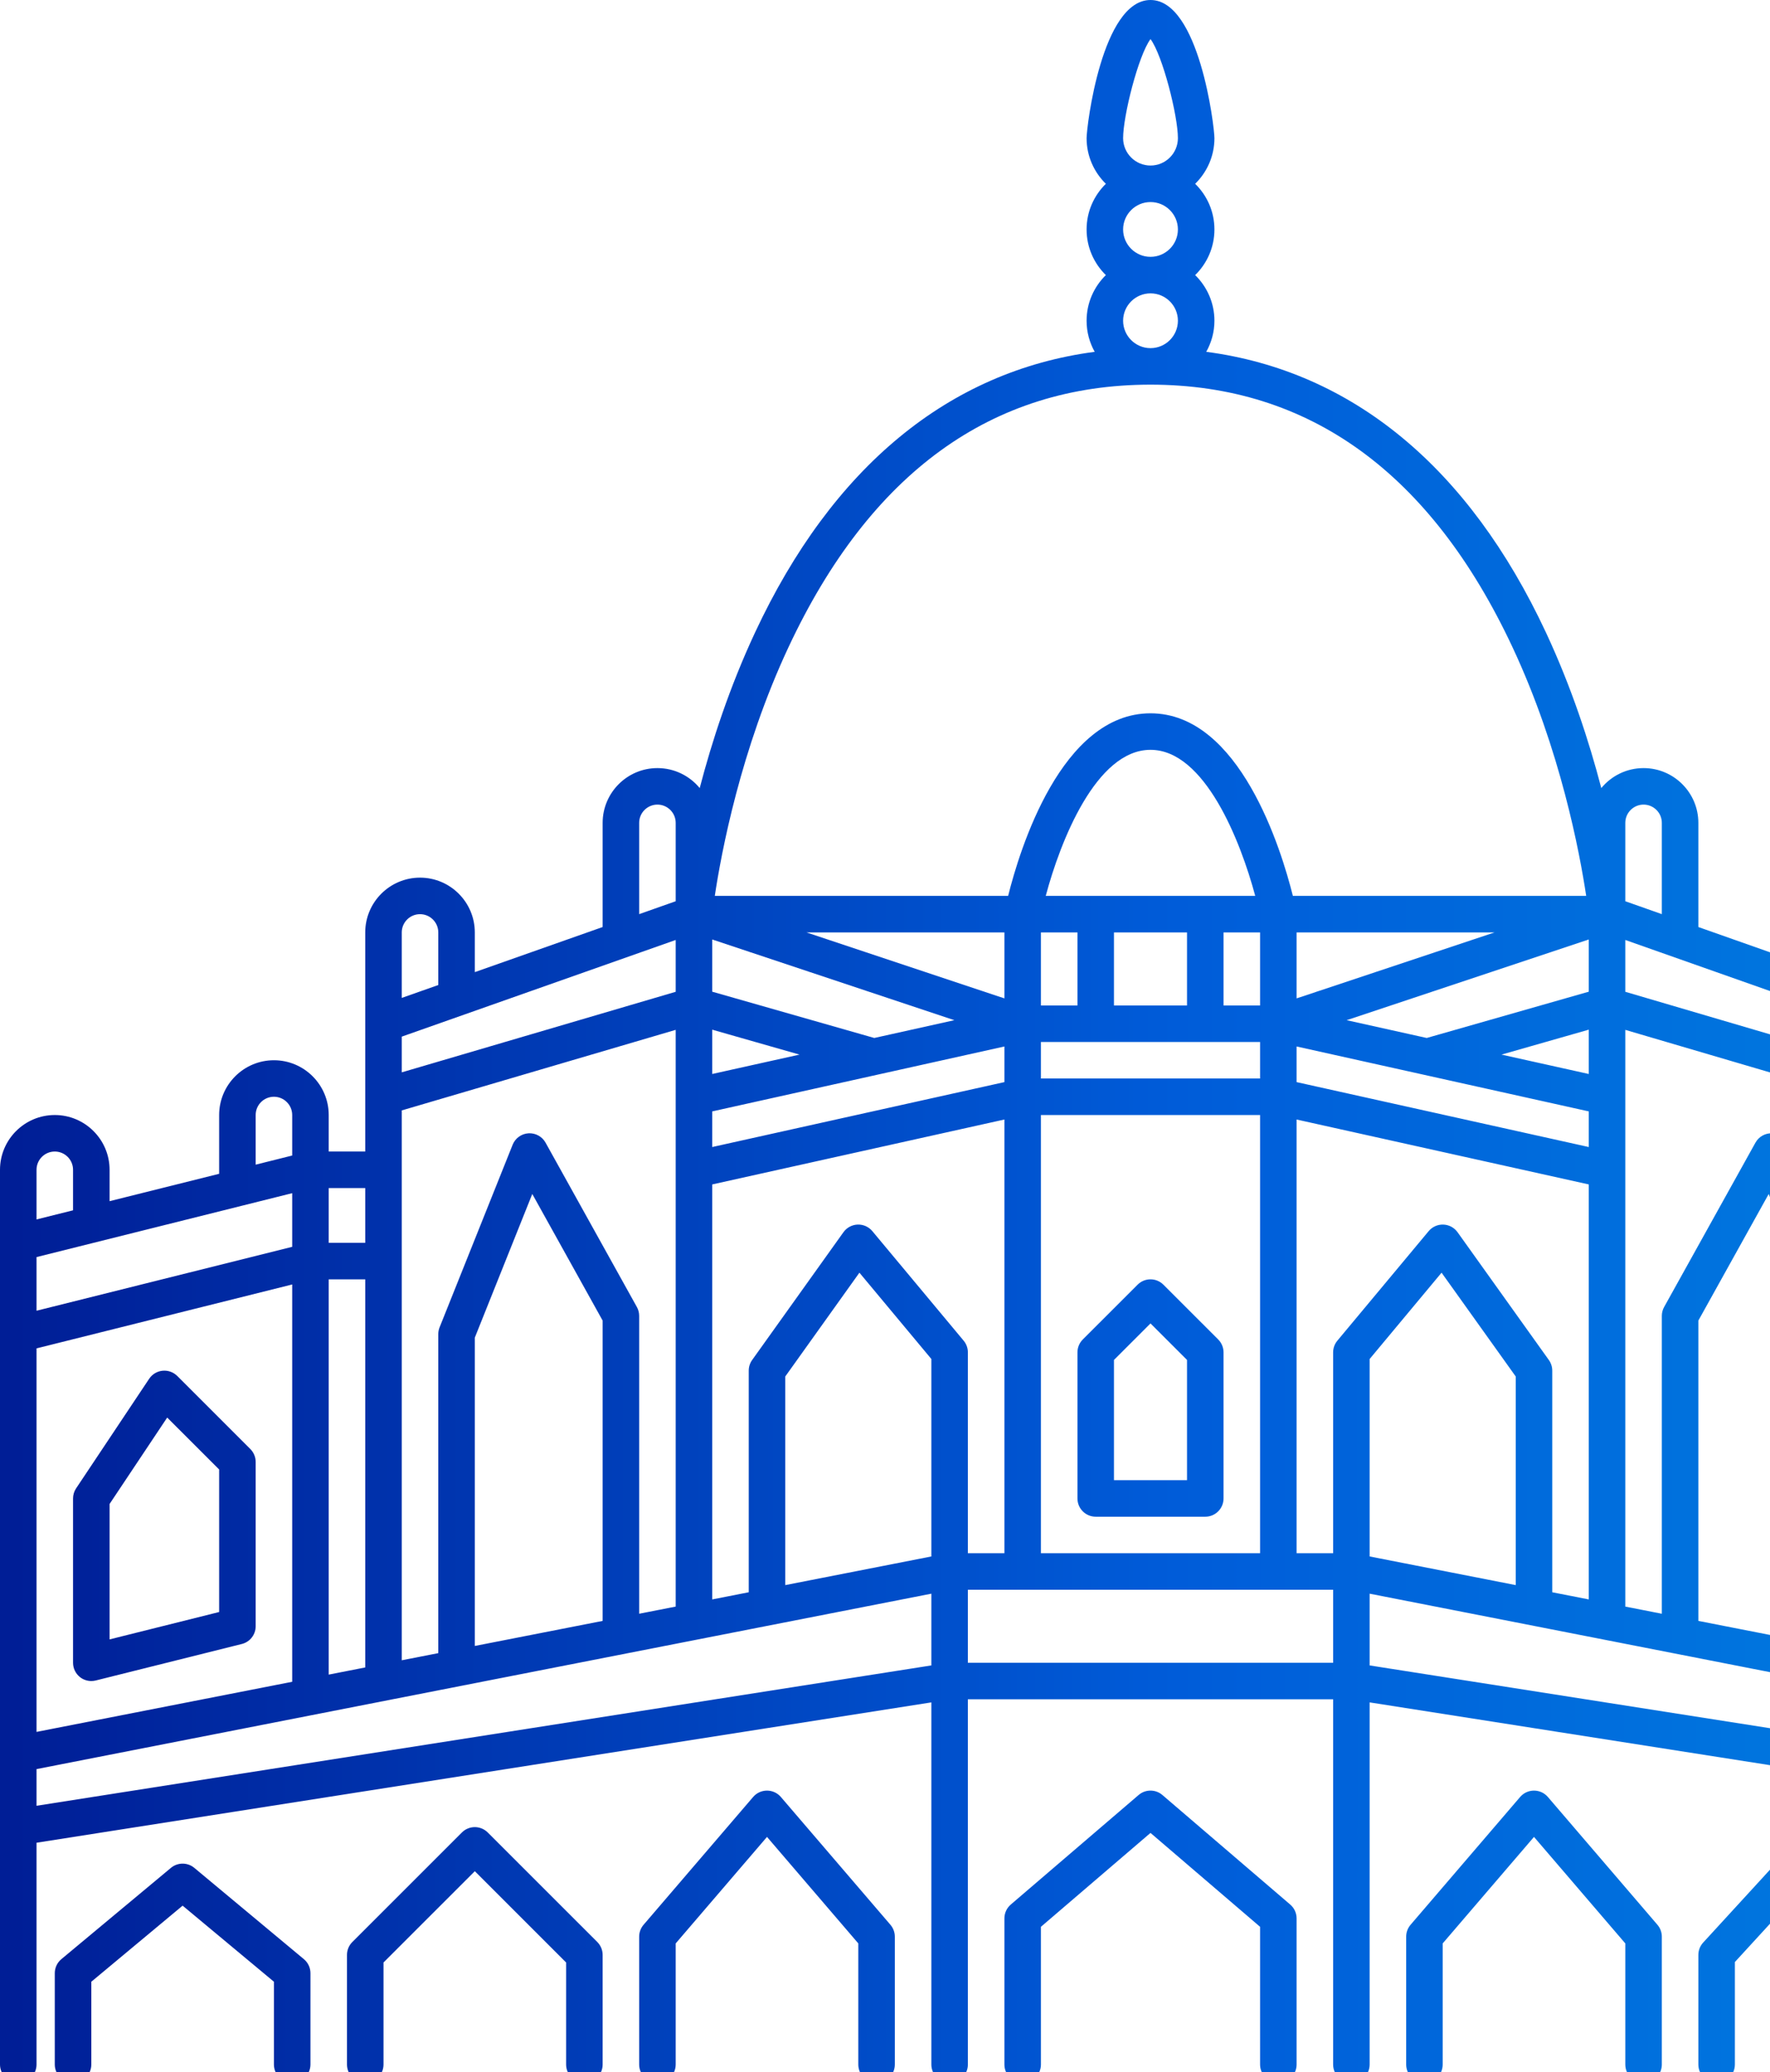 <svg width="170" height="199" viewBox="0 0 170 199" fill="none" xmlns="http://www.w3.org/2000/svg">
<path d="M123.919 182.888C124.308 183.221 124.532 183.708 124.532 184.219V198.246C124.532 199.214 123.746 200 122.778 200C121.809 200 121.024 199.214 121.024 198.246V185.026L110.5 176.009L99.976 185.026V198.246C99.976 199.214 99.191 200 98.222 200C97.254 200 96.468 199.214 96.468 198.246V184.219C96.468 183.708 96.692 183.221 97.081 182.888L109.359 172.368C110.015 171.805 110.985 171.805 111.641 172.368L123.919 182.888ZM74.998 172.558C74.665 172.169 74.178 171.946 73.667 171.946C73.155 171.946 72.668 172.169 72.335 172.558L61.811 184.832C61.539 185.149 61.389 185.554 61.389 185.973V198.246C61.389 199.214 62.174 200 63.143 200C64.112 200 64.897 199.214 64.897 198.246V186.621L73.667 176.393L82.436 186.621V198.246C82.436 199.214 83.222 200 84.191 200C85.159 200 85.944 199.214 85.944 198.246V185.973C85.944 185.554 85.794 185.149 85.522 184.832L74.998 172.558ZM148.665 172.558C148.332 172.169 147.845 171.946 147.333 171.946C146.822 171.946 146.335 172.169 146.002 172.558L135.478 184.832C135.206 185.149 135.056 185.554 135.056 185.973V198.246C135.056 199.214 135.841 200 136.81 200C137.778 200 138.563 199.214 138.563 198.246V186.621L147.333 176.393L156.103 186.621V198.246C156.103 199.214 156.889 200 157.857 200C158.826 200 159.611 199.214 159.611 198.246V185.973C159.611 185.554 159.461 185.149 159.189 184.832L148.665 172.558ZM46.844 175.966C46.158 175.282 45.048 175.282 44.363 175.966L33.839 186.486C33.51 186.815 33.326 187.261 33.326 187.726V198.247C33.326 199.215 34.111 200 35.08 200C36.048 200 36.834 199.215 36.834 198.247V188.453L45.604 179.686L54.373 188.453V198.247C54.373 199.215 55.159 200 56.127 200C57.096 200 57.881 199.215 57.881 198.247V187.726C57.881 187.261 57.697 186.816 57.368 186.486L46.844 175.966ZM18.663 179.366C18.012 178.824 17.067 178.824 16.417 179.366L5.893 188.132C5.493 188.465 5.262 188.959 5.262 189.479V198.246C5.262 199.214 6.048 200 7.016 200C7.985 200 8.77 199.214 8.77 198.246V190.301L17.54 182.995L26.31 190.3L26.309 198.246C26.309 199.214 27.095 200 28.064 200C29.032 200 29.817 199.214 29.817 198.246L29.818 189.479C29.818 188.959 29.587 188.465 29.187 188.132L18.663 179.366ZM175.813 176.021C175.481 175.659 175.011 175.452 174.52 175.452C174.028 175.452 173.559 175.659 173.227 176.021L163.58 186.541C163.283 186.865 163.119 187.287 163.119 187.726V198.246C163.119 199.214 163.904 200 164.873 200C165.842 200 166.627 199.214 166.627 198.246V188.408L174.52 179.8L182.413 188.408V198.246C182.413 199.214 183.198 200 184.167 200C185.135 200 185.921 199.214 185.921 198.246V187.726C185.921 187.287 185.756 186.865 185.46 186.541L175.813 176.021ZM103.484 143.892V129.865C103.484 129.4 103.669 128.954 103.998 128.625L109.26 123.365C109.945 122.68 111.055 122.68 111.74 123.365L117.002 128.625C117.331 128.954 117.515 129.4 117.515 129.865V143.892C117.515 144.86 116.73 145.645 115.761 145.645H105.238C104.269 145.645 103.484 144.86 103.484 143.892ZM106.992 142.139H114.008V130.591L110.5 127.085L106.992 130.591V142.139ZM221 112.331V198.246C221 199.214 220.215 200 219.246 200C218.277 200 217.492 199.214 217.492 198.246V176.952L131.548 163.475V198.246C131.548 199.214 130.762 200 129.794 200C128.825 200 128.04 199.214 128.04 198.246V163.179H92.96V198.246C92.96 199.214 92.175 200 91.206 200C90.238 200 89.452 199.214 89.452 198.246V163.475L3.508 176.952V198.247C3.508 199.215 2.723 200 1.754 200C0.785 200 0 199.215 0 198.247V112.332C0 109.431 2.36 107.072 5.262 107.072C8.163 107.072 10.524 109.431 10.524 112.332V115.346L21.048 112.716V107.072C21.048 104.171 23.408 101.812 26.309 101.812C29.211 101.812 31.571 104.171 31.571 107.072V110.578H35.079V98.305V89.538C35.079 86.638 37.44 84.278 40.341 84.278C43.243 84.278 45.603 86.638 45.603 89.538V93.351L57.881 89.02V79.018C57.881 76.117 60.241 73.758 63.143 73.758C64.776 73.758 66.238 74.506 67.204 75.677C68.36 71.245 70.056 66.012 72.516 60.743C79.933 44.855 91.141 35.634 105.14 33.784C104.646 32.9 104.362 31.883 104.362 30.8C104.362 29.084 105.073 27.532 106.213 26.417C105.073 25.302 104.362 23.75 104.362 22.034C104.362 20.317 105.073 18.765 106.213 17.65C105.073 16.535 104.362 14.983 104.362 13.267C104.362 12.144 105.834 0 110.501 0C115.168 0 116.64 12.144 116.64 13.267C116.64 14.983 115.929 16.535 114.789 17.65C115.929 18.765 116.64 20.317 116.64 22.034C116.64 23.75 115.929 25.302 114.789 26.417C115.929 27.532 116.64 29.084 116.64 30.8C116.64 31.884 116.35 32.898 115.854 33.783C129.855 35.631 141.067 44.853 148.484 60.743C150.944 66.012 152.64 71.245 153.797 75.677C154.763 74.506 156.224 73.758 157.858 73.758C160.759 73.758 163.119 76.117 163.119 79.018V89.02L175.397 93.351V89.538C175.397 86.638 177.758 84.278 180.659 84.278C183.561 84.278 185.921 86.638 185.921 89.538V98.305V110.578H189.429V107.072C189.429 104.171 191.789 101.812 194.691 101.812C197.592 101.812 199.953 104.171 199.953 107.072V112.716L210.477 115.346V112.332C210.477 109.431 212.837 107.072 215.739 107.072C218.64 107.072 221 109.431 221 112.331ZM192.937 110.962L196.444 111.839V107.071C196.444 106.104 195.658 105.318 194.69 105.318C193.723 105.318 192.937 106.104 192.937 107.071V110.962ZM185.921 119.345H189.429V114.085H185.921V119.345ZM185.921 160.12L189.429 160.808V122.852H185.921V160.12ZM178.905 94.589L182.413 95.826V89.538C182.413 88.571 181.626 87.784 180.659 87.784C179.691 87.784 178.905 88.571 178.905 89.538V94.589ZM156.103 86.544L159.611 87.782V79.017C159.611 78.05 158.824 77.264 157.857 77.264C156.89 77.264 156.103 78.05 156.103 79.017V86.544ZM156.103 95.239L182.413 102.975V99.545L156.103 90.263V95.239ZM156.103 154.276L159.611 154.964V126.359C159.611 126.061 159.687 125.768 159.832 125.507L168.602 109.727C168.93 109.135 169.569 108.786 170.246 108.829C170.922 108.872 171.512 109.299 171.763 109.928L178.779 127.461C178.862 127.668 178.905 127.889 178.905 128.112V158.746L182.413 159.433V106.631L156.103 98.895V154.276ZM169.877 114.653L163.119 126.813V155.651L175.397 158.057V128.45L169.877 114.653ZM152.595 103.132V98.876L144.212 101.27L152.595 103.132ZM124.532 100.491V103.912L152.595 110.146V106.725L124.532 100.491ZM152.595 95.229V90.217L129.34 97.966L137.03 99.674L152.595 95.229ZM143.541 89.538H124.532V95.872L143.541 89.538ZM107.87 13.266C107.87 14.717 109.05 15.896 110.501 15.896C111.952 15.896 113.132 14.717 113.132 13.266C113.132 11.121 111.67 5.33 110.501 3.754C109.331 5.329 107.87 11.121 107.87 13.266ZM107.87 22.033C107.87 23.484 109.05 24.663 110.501 24.663C111.952 24.663 113.132 23.484 113.132 22.033C113.132 20.583 111.952 19.403 110.501 19.403C109.05 19.403 107.87 20.583 107.87 22.033ZM107.87 30.8C107.87 32.249 109.048 33.428 110.497 33.43C110.498 33.43 110.499 33.43 110.5 33.43C110.501 33.43 110.503 33.43 110.504 33.43C111.953 33.428 113.132 32.25 113.132 30.8C113.132 29.349 111.952 28.17 110.501 28.17C109.05 28.17 107.87 29.35 107.87 30.8ZM68.653 86.031H96.826C97.928 81.613 101.925 68.497 110.5 68.497C119.074 68.497 123.071 81.613 124.174 86.031H152.346C151.733 81.948 149.876 71.985 145.268 62.148C137.435 45.419 125.737 36.937 110.5 36.937C95.263 36.937 83.565 45.419 75.731 62.148C71.124 71.986 69.266 81.948 68.653 86.031ZM121.024 103.565V100.058H99.976V103.565H121.024ZM99.976 107.071V149.152H121.024V107.071H99.976ZM120.559 86.031C119.154 80.784 115.713 72.004 110.5 72.004C105.275 72.004 101.839 80.784 100.438 86.031H120.559ZM106.992 89.538V96.551H114.008V89.538H106.992ZM99.976 89.538V96.551H103.484V89.538H99.976ZM121.024 96.551V89.538H117.516V96.551H121.024ZM77.459 89.538L96.468 95.872V89.538H77.459ZM68.405 95.229L83.97 99.674L91.66 97.966L68.405 90.217V95.229ZM68.405 103.132L76.788 101.27L68.405 98.876V103.132ZM68.405 110.146L96.468 103.912V100.491L68.405 106.725V110.146ZM61.389 87.782L64.897 86.544V79.017C64.897 78.05 64.11 77.264 63.143 77.264C62.175 77.264 61.389 78.05 61.389 79.017V87.782ZM38.587 95.827L42.095 94.589V89.538C42.095 88.571 41.309 87.785 40.341 87.785C39.374 87.785 38.587 88.571 38.587 89.538V95.827ZM38.587 102.975L64.897 95.239V90.263L38.587 99.545V102.975ZM38.587 159.432L42.095 158.745V128.111C42.095 127.888 42.138 127.667 42.221 127.46L49.236 109.927C49.488 109.298 50.078 108.871 50.754 108.828C51.428 108.786 52.07 109.135 52.398 109.726L61.168 125.507C61.313 125.767 61.389 126.06 61.389 126.358V154.963L64.897 154.275V98.894L38.587 106.63V159.432ZM51.123 114.653L45.603 128.45V158.057L57.881 155.651V126.813L51.123 114.653ZM31.571 119.345H35.079V114.085H31.571V119.345ZM31.571 160.808L35.079 160.12V122.852H31.571V160.808ZM24.556 111.839L28.064 110.962V107.071C28.064 106.104 27.277 105.318 26.309 105.318C25.342 105.318 24.556 106.104 24.556 107.071V111.839ZM3.508 117.099L7.016 116.223V112.331C7.016 111.364 6.229 110.578 5.262 110.578C4.295 110.578 3.508 111.364 3.508 112.331V117.099ZM3.508 125.866L28.064 119.729V114.577L23.265 115.776C23.241 115.783 23.216 115.789 23.191 115.795L3.508 120.714V125.866ZM3.508 166.309L28.064 161.496V123.344L3.508 129.481V166.309ZM89.452 153.036L3.508 169.882V173.403L89.452 159.926V153.036ZM89.452 130.5L82.543 122.212L75.421 132.18V152.213L89.452 149.462V130.5ZM92.96 129.865V149.152H96.468V107.504L68.405 113.738V153.588L71.913 152.9V131.618C71.913 131.253 72.027 130.896 72.239 130.599L81.009 118.325C81.325 117.883 81.828 117.613 82.371 117.592C82.916 117.574 83.436 117.805 83.784 118.222L92.554 128.742C92.817 129.058 92.96 129.455 92.96 129.865ZM128.04 152.659H92.96V159.672H128.04V152.659ZM137.216 118.223C137.564 117.805 138.087 117.574 138.629 117.593C139.172 117.613 139.675 117.884 139.991 118.326L148.761 130.599C148.973 130.896 149.087 131.253 149.087 131.618V152.9L152.595 153.588V113.738L124.532 107.504V149.152H128.04V129.865C128.04 129.455 128.184 129.058 128.446 128.743L137.216 118.223ZM138.456 122.212L131.548 130.5V149.462L145.579 152.213V132.18L138.456 122.212ZM217.492 169.882L131.548 153.036V159.926L217.492 173.403V169.882ZM217.492 129.481L192.937 123.344V161.495L217.492 166.308V129.481ZM217.492 120.714L197.809 115.795C197.784 115.789 197.759 115.783 197.735 115.776L192.937 114.577V119.729L217.492 125.866V120.714ZM217.492 112.331C217.492 111.364 216.705 110.578 215.738 110.578C214.771 110.578 213.984 111.364 213.984 112.331V116.223L217.492 117.099V112.331ZM24.042 139.146C24.371 139.474 24.556 139.921 24.556 140.386V156.166C24.556 156.97 24.008 157.672 23.227 157.867L9.195 161.373C9.054 161.409 8.912 161.426 8.77 161.426C8.383 161.426 8.002 161.298 7.691 161.055C7.265 160.722 7.016 160.213 7.016 159.673V143.892C7.016 143.546 7.118 143.208 7.311 142.92L14.326 132.4C14.618 131.962 15.09 131.679 15.613 131.627C16.134 131.575 16.654 131.761 17.026 132.132L24.042 139.146ZM21.048 141.112L16.058 136.124L10.524 144.423V157.427L21.048 154.797V141.112ZM196.444 156.165V140.385C196.444 139.92 196.629 139.474 196.958 139.145L203.974 132.132C204.346 131.76 204.864 131.574 205.387 131.627C205.91 131.678 206.382 131.962 206.674 132.399L213.689 142.919C213.882 143.207 213.984 143.546 213.984 143.892V159.672C213.984 160.212 213.736 160.722 213.309 161.054C212.998 161.298 212.617 161.426 212.23 161.426C212.088 161.426 211.946 161.408 211.805 161.373L197.773 157.866C196.992 157.672 196.444 156.97 196.444 156.165ZM199.952 154.797L210.476 157.427V144.423L204.942 136.124L199.952 141.112V154.797ZM202.009 179.415C201.34 178.807 200.319 178.807 199.65 179.415L190.003 188.181C189.637 188.514 189.428 188.985 189.428 189.479L189.429 198.246C189.429 199.214 190.214 200 191.183 200C192.151 200 192.937 199.214 192.937 198.246L192.936 190.255L200.829 183.082L208.722 190.255V198.246C208.722 199.214 209.508 200 210.476 200C211.445 200 212.23 199.214 212.23 198.246V189.479C212.23 188.985 212.021 188.514 211.656 188.182L202.009 179.415Z" fill="url(#paint0_linear_928_13425)"/>
<defs>
<linearGradient id="paint0_linear_928_13425" x1="224.568" y1="100" x2="1.324" y2="100" gradientUnits="userSpaceOnUse">
<stop stop-color="#008CE3"/>
<stop offset="0.5" stop-color="#005CD9"/>
<stop offset="1" stop-color="#001E96"/>
</linearGradient>
</defs>
</svg>
